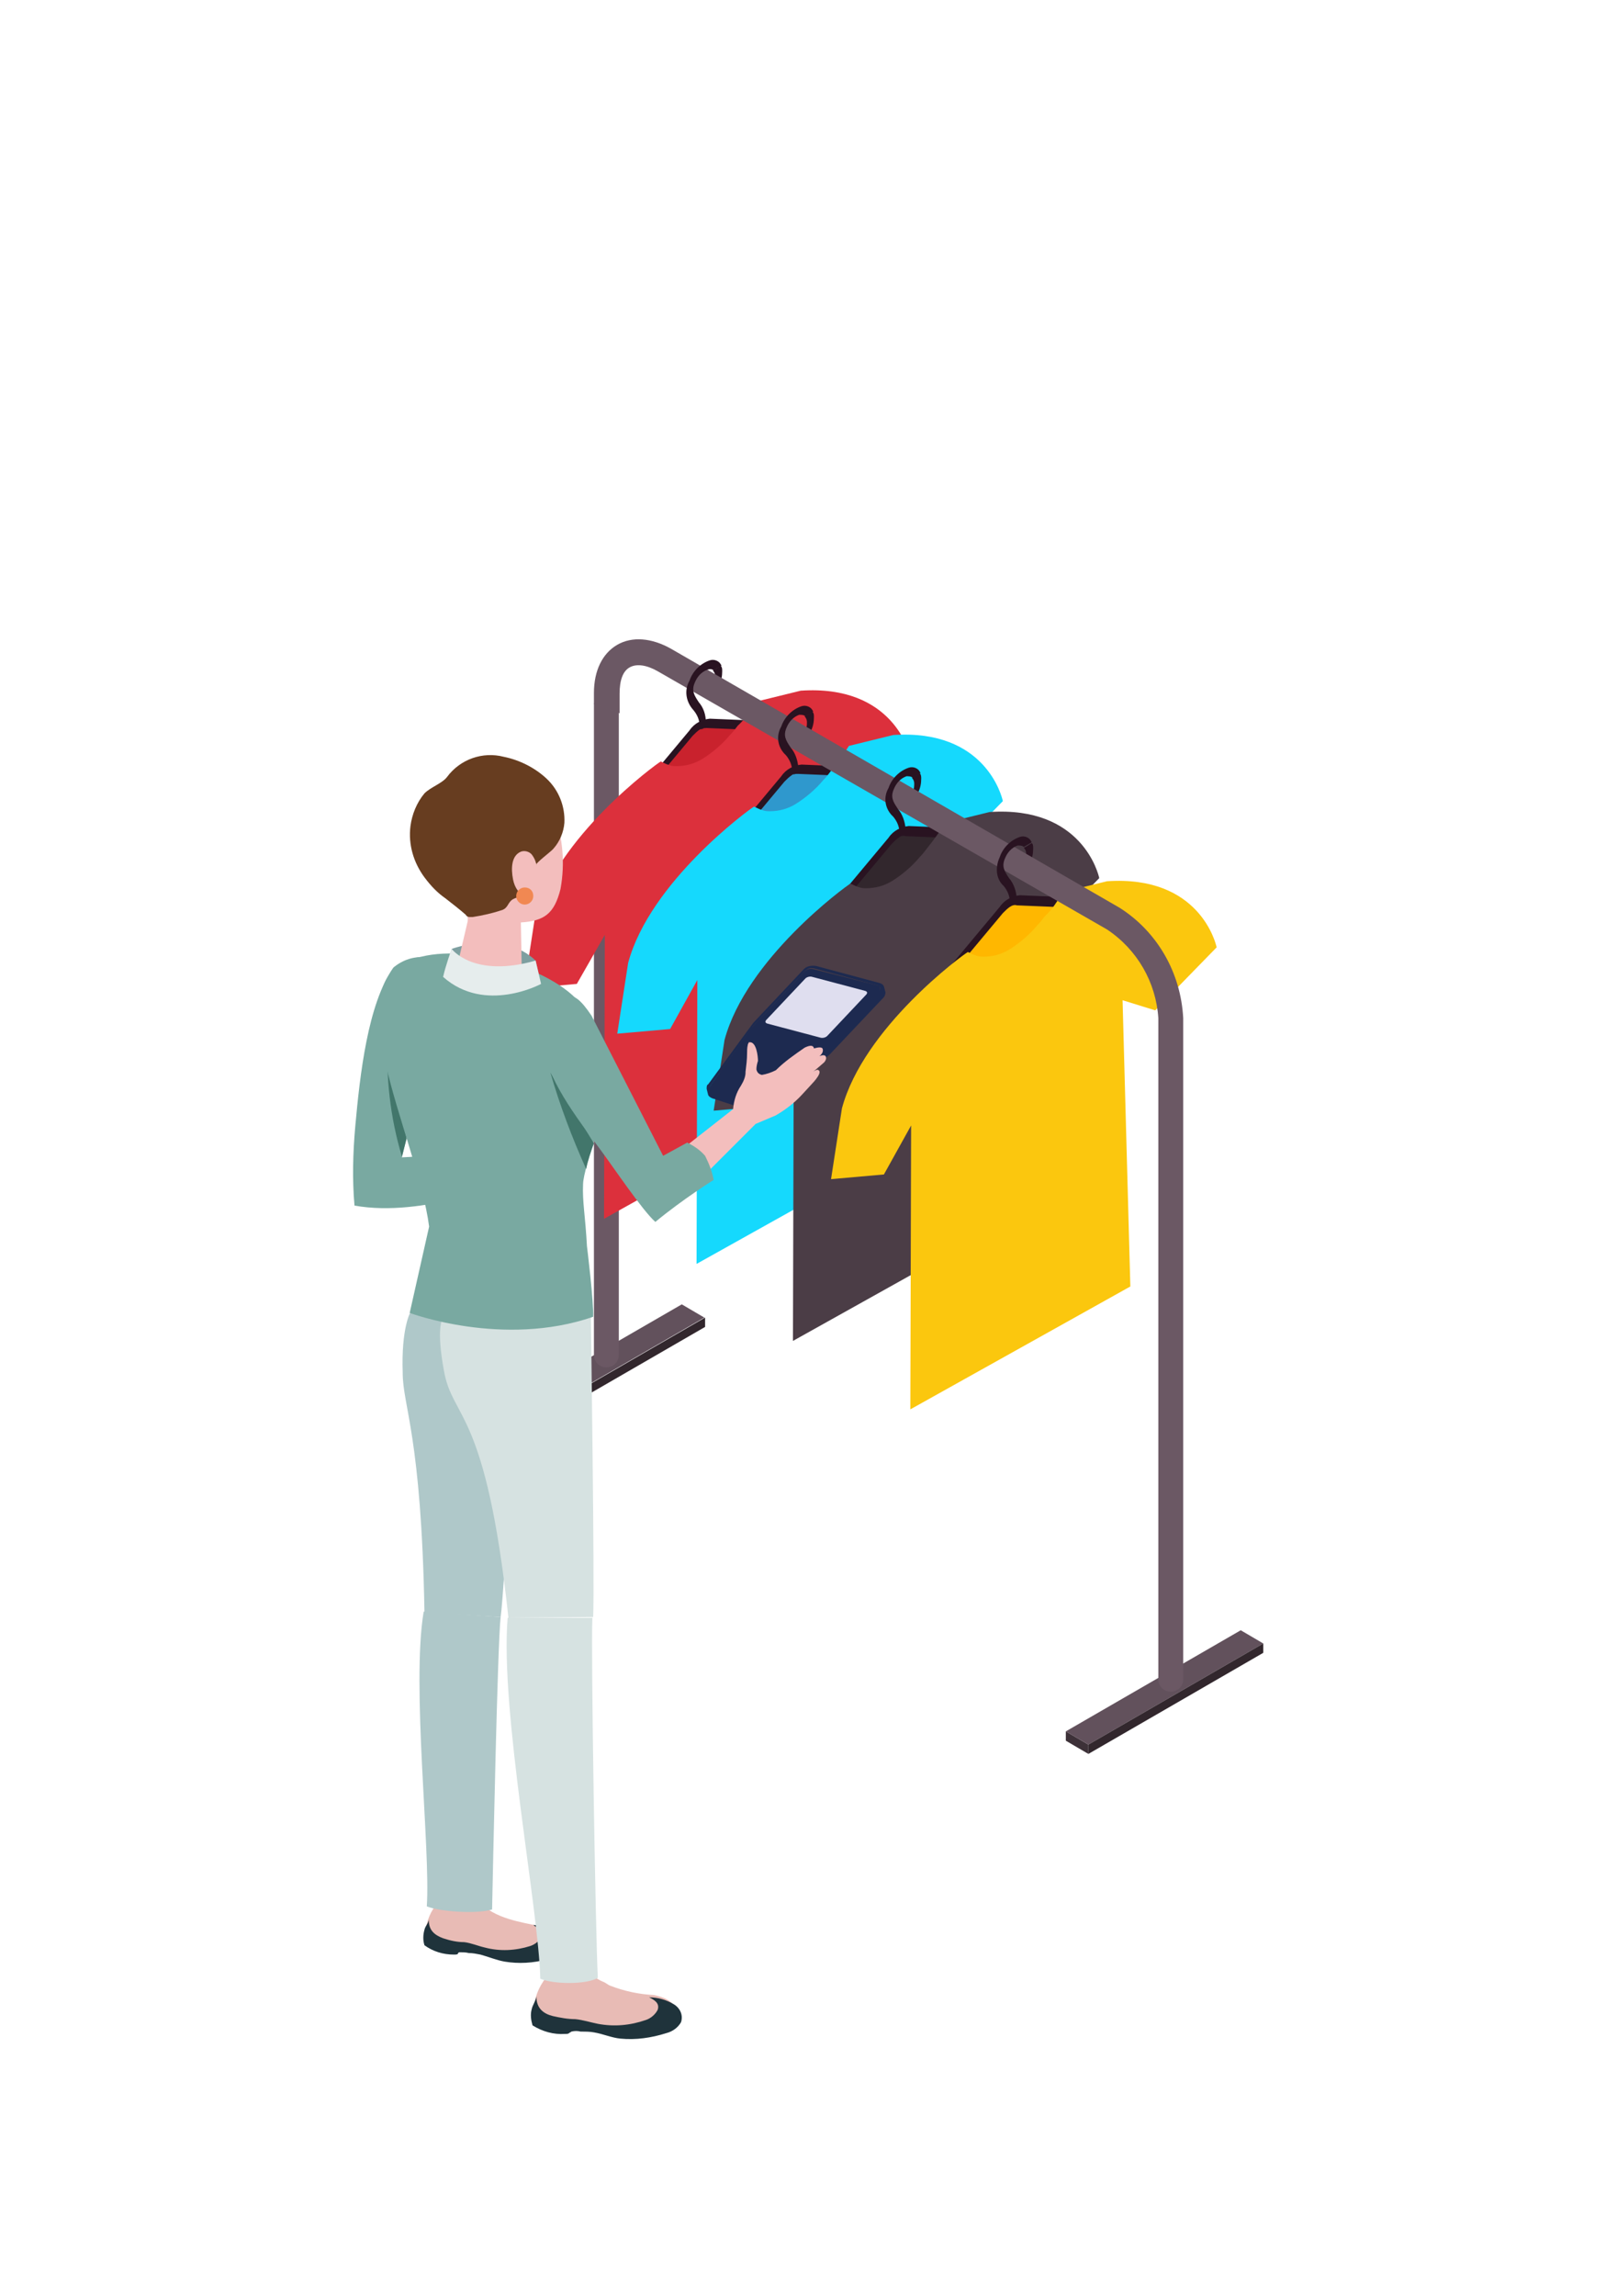 <svg id="i-index-service-for-retailer" version="1.1" xmlns="http://www.w3.org/2000/svg" xmlns:xlink="http://www.w3.org/1999/xlink" x="0px" y="0px" viewBox="0 0 208 295.2" style="enable-background:new 0 0 208 295.2;" xml:space="preserve">
<style type="text/css">
	#i-index-service-for-retailer .st0{fill:#291321;}
	#i-index-service-for-retailer .st1{fill:#3D3138;}
	#i-index-service-for-retailer .st2{fill:#62515C;}
	#i-index-service-for-retailer .st3{fill:#32272D;}
	#i-index-service-for-retailer .st4{fill:#6B5864;}
	#i-index-service-for-retailer .st5{fill:#C9222D;}
	#i-index-service-for-retailer .st6{fill:#DC303C;}
	#i-index-service-for-retailer .st7{fill:#2F98CD;}
	#i-index-service-for-retailer .st8{fill:#15D9FD;}
	#i-index-service-for-retailer .st9{fill:#F8A40A;}
	#i-index-service-for-retailer .st10{fill:#4B3D46;}
	#i-index-service-for-retailer .st11{fill:#FFB700;}
	#i-index-service-for-retailer .st12{fill:#FBC70E;}
	#i-index-service-for-retailer .st13{fill:#E8BBB5;}
	#i-index-service-for-retailer .st14{fill:#1F333B;}
	#i-index-service-for-retailer .st15{fill:#79A9A1;}
	#i-index-service-for-retailer .st16{fill:#42766B;}
	#i-index-service-for-retailer .st17{fill:#AFC8C9;}
	#i-index-service-for-retailer .st18{fill:#D6E2E1;}
	#i-index-service-for-retailer .st19{fill:#7D9FA0;}
	#i-index-service-for-retailer .st20{fill:#F3BEBD;}
	#i-index-service-for-retailer .st21{fill:#E6EDED;}
	#i-index-service-for-retailer .st22{fill:#673D20;}
	#i-index-service-for-retailer .st23{fill:#1D2A50;}
	#i-index-service-for-retailer .st24{fill:#DFDEEF;}
	#i-index-service-for-retailer .st25{fill:#F18852;}
</style>
<g class="paths">
<g>
	<path class="st0" d="M118.5,100.1c0,0.6-0.1,1.2-0.4,1.8c-0.1,0.3-0.4,0.6-0.6,0.5s-0.3-0.3-0.1-0.6
		c0.2-0.4,0.2-0.7,0.2-1.1c0-0.2-0.1-0.5-0.3-0.7c0.4-0.2,0.7-0.4,1-0.6C118.5,99.6,118.5,99.9,118.5,100.1"/>
	<path class="st0" d="M104.7,92.2c0,0.6-0.1,1.2-0.4,1.8c-0.1,0.3-0.4,0.6-0.6,0.5c-0.2,0-0.3-0.3-0.1-0.6
		c0.2-0.4,0.2-0.7,0.2-1.1c0-0.2-0.1-0.5-0.3-0.7c0.4-0.2,0.7-0.4,1-0.6C104.7,91.7,104.7,91.9,104.7,92.2"/>
	<path class="st1" d="M68.2,182.4l-2.9-1.7v1.2l2.9,1.7L68.2,182.4z"/>
	<path class="st2" d="M90.6,169.4l-2.9-1.7l-22.5,13l2.9,1.7L90.6,169.4z"/>
	<path class="st3" d="M68.2,182.4v1.2l22.5-13v-1.2L68.2,182.4z"/>
	<path class="st4" d="M79.6,91.6v82.6c0,0.9-0.7,1.6-1.6,1.6c-0.9,0-1.6-0.7-1.6-1.6V90.4
		C77.4,90.8,78.5,91.2,79.6,91.6"/>
	<path class="st0" d="M92.9,86.3c0,0.6-0.1,1.2-0.4,1.8c-0.1,0.3-0.4,0.6-0.6,0.5c-0.2,0-0.3-0.3-0.1-0.6
		c0.2-0.4,0.2-0.7,0.2-1.1c0-0.2-0.1-0.5-0.3-0.7c0.4-0.2,0.7-0.4,1-0.6C92.9,85.8,92.9,86,92.9,86.3"/>
	<path class="st5" d="M85.7,102.7c-2.3-3.6,1.5-6.4,2.7-7.8c1.9-2.3,3.1-1.9,3.7-1.9c2.1,0.1,4.3-1.3,5.9,1.6
		c2.4,4.2,0.9,10.1-1.1,11.6C94.5,108,88.6,107.1,85.7,102.7"/>
	<path class="st0" d="M99.6,99.6l-19.2,11.1c-1.3,0.7-2.4,0.4-2.7-0.9c-0.2-1.6,0.3-3.2,1.4-4.4l9.6-11.5
		c0.6-0.9,1.6-1.4,2.6-1.5l9.6,0.4c1.1,0,1.7,1.2,1.4,2.8C101.9,97.2,101,98.7,99.6,99.6 M90,93.8c-0.3,0.2-0.6,0.5-0.9,0.8
		l-9.6,11.5c-0.7,0.8-1.1,1.9-0.9,3c0.2,0.7,0.7,1.2,1.8,0.6l19.2-11.1c0.9-0.6,1.6-1.6,1.8-2.7c0.2-0.8,0-1.8-0.9-1.9l-9.6-0.4
		C90.5,93.6,90.2,93.7,90,93.8"/>
	<path class="st6" d="M97.3,90.2l5.7-1.4c11.9-0.8,14,8,14.1,8.5l-7.9,8.1l-4.2-1.3l1,36.8l-28.3,15.8l0.1-36.5
		l-3.6,6.3l-6.8,0.6l1.4-9.1c2.8-10.4,15.5-19.7,16.2-20.1c0.4,0.2,0.8,0.4,1.2,0.5c0.3,0.1,0.6,0.1,0.8,0.1c1.2,0,2.3-0.3,3.3-0.9
		c1.3-0.8,2.6-1.9,3.6-3.1c0.4-0.4,0.7-0.8,1-1.2C95.9,92.4,96.6,91.3,97.3,90.2"/>
	<path class="st7" d="M97.6,108.6c-2.3-3.6,1.5-6.4,2.7-7.8c1.9-2.3,3.1-1.9,3.7-1.9c2.1,0.1,4.3-1.3,5.9,1.6
		c2.4,4.2,0.9,10.1-1.1,11.6C106.3,113.8,100.4,113,97.6,108.6"/>
	<path class="st0" d="M111.4,105.5l-19.2,11.1c-1.3,0.7-2.4,0.4-2.7-0.9c-0.2-1.6,0.3-3.2,1.4-4.4l9.6-11.5
		c0.6-0.9,1.6-1.4,2.6-1.5l9.6,0.4c1.1,0,1.7,1.2,1.4,2.8C113.7,103.1,112.8,104.6,111.4,105.5 M101.8,99.7
		c-0.3,0.2-0.6,0.5-0.9,0.8L91.3,112c-0.7,0.8-1.1,1.9-0.9,3c0.2,0.7,0.7,1.2,1.8,0.6l19.2-11.1c0.9-0.6,1.6-1.6,1.8-2.7
		c0.2-0.8,0-1.8-0.9-1.9l-9.6-0.4C102.3,99.5,102,99.5,101.8,99.7"/>
	<path class="st8" d="M109.2,95.9l5.7-1.4c11.9-0.8,14,8,14.1,8.5l-7.9,8.1l-4.2-1.3l1,36.9l-28.3,15.8l0.1-36.5
		l-3.5,6.3l-6.8,0.6l1.4-9.1c2.8-10.4,15.5-19.7,16.2-20.1c0.4,0.2,0.8,0.4,1.2,0.5c0.3,0.1,0.6,0.1,0.8,0.1c1.2,0,2.3-0.3,3.3-0.9
		c1.3-0.8,2.6-1.9,3.6-3.1c0.4-0.4,0.7-0.8,1-1.2C107.7,98.1,108.5,97,109.2,95.9"/>
	<path class="st9" d="M110.5,125.3c-2.4,1.1-4-3.8-4.7-5.7c-0.3-0.9-0.9-1.3,0.3-3.1
		C108.3,113.3,113.6,123.8,110.5,125.3"/>
	<path class="st3" d="M109.2,118.5c-2.3-3.6,3.6-8.4,4.8-9.8c1.9-2.3,3.1-1.9,3.7-1.9c2.1,0.1,4.3-1.3,5.9,1.6
		c2.4,4.2,0.9,10.1-1.1,11.6C120.1,121.8,112.1,122.9,109.2,118.5"/>
	<path class="st0" d="M125.2,113.4L106,124.5c-1.3,0.7-2.4,0.4-2.7-0.9c-0.2-1.6,0.3-3.2,1.4-4.4l9.6-11.5
		c0.6-0.9,1.6-1.4,2.6-1.5l9.6,0.4c1.1,0,1.7,1.2,1.4,2.8C127.5,111.1,126.6,112.5,125.2,113.4 M115.6,107.7
		c-0.3,0.2-0.6,0.5-0.9,0.8l-9.6,11.5c-0.7,0.8-1.1,1.9-0.9,3c0.2,0.7,0.7,1.2,1.8,0.6l19.2-11.1c0.9-0.6,1.6-1.6,1.8-2.7
		c0.2-0.8,0-1.8-0.9-1.9l-9.6-0.4C116.1,107.4,115.8,107.5,115.6,107.7"/>
	<path class="st10" d="M121.6,105.8l5.7-1.4c11.9-0.8,14,8,14.1,8.5l-7.9,8.1l-4.2-1.3l1,36.9L102,172.4l0.1-36.5
		l-3.5,6.3l-6.8,0.6l1.4-9.1c2.8-10.4,15.5-19.7,16.2-20.1c0.4,0.2,0.8,0.4,1.2,0.5c0.3,0.1,0.6,0.1,0.8,0.1c1.2,0,2.3-0.3,3.3-0.9
		c1.3-0.8,2.6-1.9,3.6-3.1c0.4-0.4,0.7-0.8,1-1.2C120.1,108,120.9,106.9,121.6,105.8"/>
	<path class="st0" d="M132.9,109.1c0,0.6-0.1,1.2-0.4,1.8c-0.1,0.3-0.4,0.6-0.6,0.5c-0.2,0-0.3-0.3-0.1-0.6
		c0.2-0.4,0.2-0.7,0.2-1.1c0-0.2-0.1-0.5-0.3-0.7c0.4-0.2,0.7-0.4,1-0.6C132.9,108.5,132.9,108.8,132.9,109.1"/>
	<path class="st11" d="M124.2,127.4c-2.3-3.6,3-8.4,4.2-9.8c1.9-2.3,3.1-1.9,3.7-1.9c2.1,0.1,4.3-1.3,5.9,1.6
		c2.4,4.2,0.9,10.1-1.1,11.6C134.5,130.7,127.1,131.9,124.2,127.4"/>
	<path class="st0" d="M139.5,122.3l-19.2,11.1c-1.3,0.7-2.4,0.4-2.7-0.9c-0.2-1.6,0.3-3.2,1.4-4.4l9.6-11.5
		c0.6-0.9,1.6-1.4,2.6-1.5l9.6,0.4c1.1,0,1.7,1.2,1.4,2.8C141.9,120,140.9,121.4,139.5,122.3 M129.9,116.6c-0.3,0.2-0.6,0.5-0.9,0.8
		l-9.6,11.5c-0.7,0.8-1.1,1.9-0.9,3c0.2,0.7,0.7,1.2,1.8,0.6l19.2-11.1c0.9-0.6,1.6-1.6,1.8-2.7c0.2-0.8,0-1.8-0.9-1.9l-9.6-0.4
		C130.5,116.3,130.2,116.4,129.9,116.6"/>
	<path class="st12" d="M136.7,114.7l5.7-1.4c11.9-0.8,14,8,14.1,8.5l-7.9,8.1l-4.2-1.3l1,36.8l-28.3,15.8
		l0.1-36.5l-3.5,6.3l-6.8,0.6l1.4-9.1c2.8-10.4,15.5-19.7,16.2-20.1c0.4,0.2,0.8,0.4,1.2,0.5c0.3,0.1,0.6,0.1,0.8,0.1
		c1.2,0,2.3-0.3,3.3-0.9c1.3-0.8,2.6-1.9,3.6-3.1c0.4-0.4,0.7-0.8,1-1.2C135.3,117,136,115.9,136.7,114.7"/>
	<path class="st1" d="M140,224.3l-2.9-1.7v1.2l2.9,1.7L140,224.3z"/>
	<path class="st2" d="M162.5,211.3l-2.9-1.7l-22.5,13l2.9,1.7L162.5,211.3z"/>
	<path class="st3" d="M140,224.3v1.2l22.5-13v-1.2L140,224.3z"/>
	<path class="st0" d="M118.5,100.1c0,0.6-0.1,1.2-0.4,1.8c-0.1,0.3-0.4,0.6-0.6,0.5s-0.3-0.3-0.1-0.6
		c0.2-0.4,0.2-0.7,0.2-1.1c0-0.2-0.1-0.5-0.3-0.7c0.4-0.2,0.7-0.4,1-0.6C118.5,99.6,118.5,99.9,118.5,100.1"/>
	<path class="st0" d="M104.7,92.2c0,0.6-0.1,1.2-0.4,1.8c-0.1,0.3-0.4,0.6-0.6,0.5c-0.2,0-0.3-0.3-0.1-0.6
		c0.2-0.4,0.2-0.7,0.2-1.1c0-0.2-0.1-0.5-0.3-0.7c0.4-0.2,0.7-0.4,1-0.6C104.7,91.7,104.7,91.9,104.7,92.2"/>
	<path class="st4" d="M76.4,89.1c0-2.9,1.1-5.1,3-6.2c1.9-1.1,4.4-0.9,6.9,0.5l57.7,33.3
		c4.9,3.1,7.9,8.4,8.2,14.2v85c0,0.9-0.7,1.6-1.6,1.6c-0.9,0-1.6-0.7-1.6-1.6v-85c-0.3-4.6-2.7-8.8-6.6-11.4L84.6,86.3
		c-1.4-0.8-2.7-1-3.6-0.5c-0.9,0.5-1.3,1.7-1.3,3.4v2.5c-1.1-0.4-2.2-0.8-3.3-1.2V89.1z"/>
	<path class="st0" d="M128.6,110.2c0.4-1.2,1.4-2.2,2.6-2.6c0.6-0.2,1.3,0.1,1.5,0.7c-0.3,0.2-0.7,0.4-1,0.6
		c-0.2-0.2-0.5-0.2-0.8-0.2c-0.8,0.3-1.3,0.9-1.6,1.6c-0.5,1.1-0.1,1.7,0.5,2.6c0.6,0.7,0.9,1.6,1,2.6c0,0.3-0.2,0.6-0.4,0.8
		c-0.2,0.1-0.5,0-0.5-0.3c0-0.8-0.3-1.5-0.8-2.1C128.1,113,128,111.5,128.6,110.2"/>
	<path class="st0" d="M88.7,87.5c0.4-1.2,1.4-2.2,2.6-2.6c0.6-0.2,1.3,0.1,1.5,0.7c-0.3,0.2-0.7,0.4-1,0.6
		C91.6,86,91.3,86,91,86.1c-0.8,0.3-1.3,0.9-1.6,1.6c-0.5,1.1-0.1,1.7,0.5,2.6c0.6,0.7,0.9,1.6,0.9,2.6c0,0.3-0.2,0.6-0.4,0.8
		c-0.2,0.1-0.4,0-0.4-0.3c0-0.8-0.3-1.5-0.8-2.1C88.2,90.2,88,88.7,88.7,87.5"/>
	<path class="st0" d="M100.5,93.4c0.4-1.2,1.4-2.2,2.6-2.6c0.6-0.2,1.3,0.1,1.5,0.7c-0.3,0.2-0.7,0.4-1,0.6
		c-0.2-0.2-0.5-0.2-0.8-0.2c-0.8,0.3-1.3,0.9-1.6,1.6c-0.5,1.1-0.1,1.7,0.5,2.6c0.6,0.7,0.9,1.6,1,2.6c0,0.3-0.2,0.6-0.4,0.8
		c-0.2,0.1-0.4,0-0.4-0.3c0-0.8-0.3-1.5-0.8-2.1C100,96.1,99.8,94.6,100.5,93.4"/>
	<path class="st0" d="M114.3,101.3c0.4-1.2,1.4-2.2,2.6-2.6c0.6-0.2,1.3,0.1,1.5,0.7c-0.3,0.2-0.6,0.4-1,0.6
		c-0.2-0.2-0.5-0.2-0.8-0.2c-0.8,0.3-1.3,0.9-1.6,1.6c-0.5,1.1-0.1,1.7,0.5,2.6c0.6,0.7,0.9,1.6,1,2.6c0,0.3-0.2,0.6-0.4,0.8
		c-0.2,0.1-0.4,0-0.4-0.3c0-0.8-0.3-1.5-0.8-2.1C113.8,104,113.6,102.5,114.3,101.3"/>
</g>
<g>
	<path class="st13" d="M56.7,244.2c-1,1-1.7,2.3-1.9,3.7
		c0,0-0.4,1.9,3.2,2.6c0.8,0.2,1.6,0.3,2.4,0.2c0.5-0.2,1.1-0.2,1.7-0.2c1,0.2,1.9,0.6,2.9,0.8c0.9,0.2,1.9,0.3,2.8,0.1
		c0.3,0,0.5-0.1,0.8-0.2c0.8-0.3,2.8-0.9,3-1.9c0-0.5-0.2-0.9-0.6-1.1c-0.4-0.2-0.8-0.4-1.3-0.5c-2.8-0.6-6-1-8.1-3.2
		c-0.6-0.5-1.3-0.9-2.1-1C58.6,243.4,57.5,243.6,56.7,244.2"/>
	<path class="st14" d="M57,249.2c0.9,0.3,1.8,0.5,2.7,0.5
		c0.9,0.1,1.8,0.5,2.7,0.7c1.9,0.5,3.9,0.4,5.8-0.2c0.6-0.2,1.1-0.6,1.4-1.1c0.3-0.8-0.4-1.2-1-1.6c1,0,2.1,0.4,2.9,1
		c0.7,0.5,1,1.4,0.7,2.2c-0.4,0.6-1.1,1.1-1.8,1.2c-1.8,0.5-3.7,0.6-5.5,0.3c-1.1-0.2-2-0.6-3.1-0.9c-0.5-0.1-1-0.2-1.5-0.2
		c-0.4-0.1-0.8-0.1-1.2-0.1c-0.1,0-0.2,0.1-0.2,0.2c-0.1,0.1-0.3,0.1-0.5,0.1c-1.4,0-2.7-0.4-3.8-1.2c-0.2-0.6-0.2-1.3,0-2
		c0.1-0.5,0.6-0.9,0.6-1.5C55,248.1,55.9,248.8,57,249.2"/>
	<path class="st13" d="M71,253.4c-1.1,1.1-1.9,2.4-2.2,3.9
		c0,0-0.5,2,3.3,2.9c0.8,0.2,1.7,0.3,2.6,0.3c0.6-0.2,1.2-0.2,1.8-0.1c1,0.3,2,0.7,3.1,1c1,0.3,2,0.3,3,0.2c0.3,0,0.6-0.1,0.9-0.2
		c3.1-0.9,3.8-1.6,3.5-2.9c-0.2-1.2-1.8-1.8-2.9-2c-1.9-0.1-3.8-0.5-5.6-1.2c-0.3-0.1-0.6-0.4-0.9-0.5c-0.5-0.2-1-0.5-1.4-0.9
		c-0.6-0.6-1.4-1-2.2-1.1C73,252.5,71.9,252.7,71,253.4"/>
	<path class="st14" d="M71.1,259.2c0.9,0.2,1.9,0.4,2.9,0.4
		c1,0.1,1.9,0.4,2.9,0.6c2.1,0.4,4.2,0.2,6.2-0.5c0.6-0.2,1.2-0.7,1.5-1.3c0.3-0.9-0.5-1.3-1.1-1.6c1.1,0,2.2,0.3,3.2,0.9
		c0.8,0.5,1.2,1.4,0.9,2.3c-0.4,0.7-1.1,1.2-1.9,1.4c-1.9,0.6-3.9,0.9-5.9,0.7c-1.1-0.1-2.2-0.6-3.4-0.8c-0.5-0.1-1.1-0.1-1.7-0.1
		c-0.4-0.1-0.8-0.1-1.2,0c-0.1,0.1-0.2,0.1-0.3,0.2c-0.1,0.1-0.3,0.1-0.5,0.1c-1.5,0.1-2.9-0.3-4.2-1.1c-0.2-0.7-0.3-1.4-0.1-2.1
		c0.1-0.5,0.5-1,0.6-1.6C69,258.2,69.9,258.9,71.1,259.2"/>
	<path class="st15" d="M65.9,148l-14.2,0.8l5.1-21.4
		c0.6-2.1,0.1-4-2-4.3c-1.5-0.2-3,0.3-4.2,1.3c-3.3,4.7-4.3,13.8-4.9,20.4c-0.3,3.4-0.4,6.8-0.1,10.2c8.9,1.6,19.8-3.1,19.8-3.1
		L65.9,148z"/>
	<path class="st16" d="M52.3,146.4l-2.4-13.2
		c-0.3,5.3,0.3,10.5,1.8,15.5L52.3,146.4"/>
	<path class="st17" d="M64.4,207.9
		c-0.4,3.4-1,32.8-1.1,37.6c-1.9,0.6-6.7,0.3-8.4-0.4c0.5-7.3-2-28.4-0.4-37.9L64.4,207.9z"/>
	<path class="st17" d="M54.6,207.3
		c-0.4-22.7-2.8-26.5-2.8-30.8c-0.2-5.8,1-7.8,1-7.8l3.7,0l10.1,3.8c0,0-1.7,32-2.2,35.4L54.6,207.3z"/>
	<path class="st18" d="M76.2,208
		c-0.2,4.2,0.4,40.5,0.7,46.3c-1.6,0.9-5.8,0.8-7.4,0.1c-0.2-8.9-5.2-34.5-4.2-46.4L76.2,208z"/>
	<path class="st18" d="M65.4,208c-2.9-27-7.2-25.4-8.3-31.8
		c-1-5.4-0.2-6.6-0.2-6.6l7.7-4l11.4,3.3c0,0,0.5,34.8,0.3,39L65.4,208z"/>
	<path class="st19" d="M58.1,122c0,0,6.6-2.5,10.8,1.5
		c0.3,1.3,0.7,3,0.7,3c-4,2.2-8.9,2-12.8-0.3C57.2,125,58.1,122,58.1,122"/>
	<path class="st15" d="M75.5,160.2
		c-0.2-3.8-0.6-5.7-0.5-7.9c0-2.4,3.7-10.9,2.5-13c-1.7-3-2-5.3-2.1-9.2c-2.7-5-14.3-8.8-21.2-7.1c-12.1,2-0.5,23.1,1,34.7
		l-2.5,11.1c0,0,12,4.5,23.6,0.5C76.4,167.5,75.5,160.2,75.5,160.2"/>
	<path class="st20" d="M71.3,104.7
		c-0.7-1.7-2.9-3.9-8.4-3.5c-5.5,0.5-6.7,4.5-6.4,9.3c0.1,2.5,1.2,4.8,3.1,6.5c0.5,0.4,0.7,1.1,0.5,1.7c-0.4,1.7-1.1,4.7-1.1,4.7
		c0,1,1.8,1.9,4.1,2.1c2.2,0.2,4-0.5,4-1.5l-0.1-5.4c3-0.2,4.3-1.1,5.1-4.3C72.7,111,72.4,107.7,71.3,104.7"/>
	<path class="st21" d="M58.1,122c0,0,2.8,3.8,10.8,1.5
		l0.7,3c0,0-7.2,3.9-12.6-0.9C57.3,124.2,58.1,122,58.1,122"/>
	<path class="st22" d="M57.3,115.5c0.9,0.7,1.8,1.4,2.6,2.1
		c0.1,0.2,0.3,0.3,0.5,0.3c0.1,0,0.3,0,0.4,0c1.3-0.2,2.6-0.5,3.8-0.9c0.8-0.3,0.7-1,1.4-1.4c0.2-0.1,0.4-0.2,0.6-0.2
		c0.6-0.2,0.2-0.6,0-0.9c-0.3-0.4-0.5-0.9-0.6-1.4c-0.3-1.5-0.2-3.1,1-3.6c0.5-0.2,1.2,0,1.5,0.5c0.2,0.3,0.3,0.5,0.4,0.8
		c0,0.1,0.1,0.2,0.1,0.4c0,0,0,0,0,0c-0.3-0.1,2-1.8,2.2-2.1c0.8-0.9,1.3-2.1,1.4-3.3c0.1-2.1-0.7-4.2-2.3-5.7
		c-1.5-1.4-3.5-2.4-5.5-2.8c-2.7-0.7-5.6,0.3-7.3,2.6c-0.6,0.8-2.1,1.3-2.9,2.1c-1,1.2-1.6,2.7-1.8,4.2c-0.3,2.4,0.4,4.7,1.8,6.6
		C55.5,114,56.3,114.8,57.3,115.5"/>
	<path class="st16" d="M76.4,147l-5.6-9.1
		c1.2,4.2,2.8,8.4,4.6,12.4C75.6,149.2,76,148.1,76.4,147"/>
	<path class="st23" d="M112.9,126.7c0.2,0,0.3,0.2,0.3,0.4
		c0,0.1-0.1,0.2-0.1,0.3l-6.8,7.2l-8.8,7c-0.3,0.3-0.7,0.4-1.1,0.3l-4.9-1.6c-0.3-0.1-0.4-0.4-0.2-0.6l5.4-7.6l6.8-7.2
		c0.3-0.3,0.7-0.4,1.1-0.3L112.9,126.7z"/>
	<path class="st24" d="M111.3,127.4
		c0.3,0.1,0.3,0.3,0.1,0.5l-5,5.3c-0.2,0.2-0.6,0.3-0.9,0.2l-6.8-1.8c-0.3-0.1-0.3-0.3-0.1-0.5l5-5.3c0.2-0.2,0.6-0.3,0.9-0.2
		L111.3,127.4z"/>
	<path class="st23" d="M113.9,127.6l-0.2-0.8c0,0,0,0,0,0.1
		c0-0.2-0.2-0.4-0.5-0.5l-8.2-2.2c-0.6-0.1-1.2,0-1.6,0.4l-6.5,6.9l-5.8,7.9c-0.2,0.1-0.2,0.3-0.2,0.6l0,0l0.2,0.8
		c0.1,0.2,0.3,0.3,0.5,0.4l4.9,1.6c0.6,0.1,1.2,0,1.6-0.4l8.6-6.8l7-7.4C113.8,128.1,113.9,127.8,113.9,127.6 M104.9,124.4
		c-0.4-0.1-0.9,0-1.2,0.3C104,124.4,104.4,124.3,104.9,124.4 M91.4,139.6l5.4-7.6l6.8-7.2c0.3-0.3,0.7-0.4,1.1-0.3l8.2,2.2
		c0.3,0.1,0.4,0.4,0.2,0.6l-6.8,7.2l-8.8,7c-0.3,0.3-0.7,0.4-1.1,0.3l-4.9-1.6C91.3,140.1,91.2,139.8,91.4,139.6 M91.2,140.4
		C91.2,140.4,91.2,140.4,91.2,140.4C91.2,140.4,91.2,140.4,91.2,140.4 M91,140.3C91,140.3,91,140.3,91,140.3
		C91,140.3,91,140.3,91,140.3 M90.9,140.1C91,140.2,91,140.2,90.9,140.1C91,140.2,91,140.2,90.9,140.1"/>
	<path class="st20" d="M88.8,152.9l8.4-8.4l2.6-1.1
		c1.2-0.7,2.4-1.6,3.4-2.7c0.9-1,1.6-1.7,1.8-2c0.3-0.4,0.6-0.9,0.3-1.1c-0.2-0.2-0.7,0.2-0.7,0.2s1.3-1.1,1.4-1.2s0.4-0.5,0.2-0.8
		s-0.8,0-0.8,0c0.5-0.4,0.5-0.8,0.4-1c-0.2-0.3-1.1,0-1.1,0s0-0.7-1.2-0.1c-1.3,0.9-2.6,1.8-3.7,2.9c-0.6,0.3-1.2,0.5-1.8,0.6
		c-0.4-0.1-0.6-0.3-0.7-0.7c0-0.4,0.1-0.8,0.2-1.1c0-0.6-0.2-2.5-1.1-2.4c-0.1,0-0.1,0-0.1,0.1c0,0-0.1,0.1-0.1,0.2
		c-0.1,0.4-0.1,0.8-0.1,1.1c0,0.8-0.1,1.6-0.2,2.4v0.1c0,0.6-0.3,1.2-0.6,1.7c-0.6,0.9-0.9,1.9-1,3l-6.5,5.1L88.8,152.9z"/>
	<path class="st15" d="M88.4,146.9l-3.1,1.7l-9.2-18
		c-2.8-4.2-3.3-2.1-5-0.9c-1.4,0.9-1.9,1.9-1.8,2.7c0.7,5.6,3.8,9.9,7.7,15.1c1.8,2.4,5.6,8.1,7.3,9.6c3.5-2.9,7.5-5.4,7.5-5.4
		c-0.2-1.1-0.6-2.1-1.1-3.1C90,147.8,89.2,147.3,88.4,146.9"/>
	<path class="st25" d="M68.6,115.2c0,0.6-0.5,1.1-1.1,1.1
		c-0.6,0-1.1-0.5-1.1-1.1s0.5-1.1,1.1-1.1c0,0,0,0,0,0C68.2,114.1,68.6,114.6,68.6,115.2L68.6,115.2"/>
</g>
</g>
</svg>
